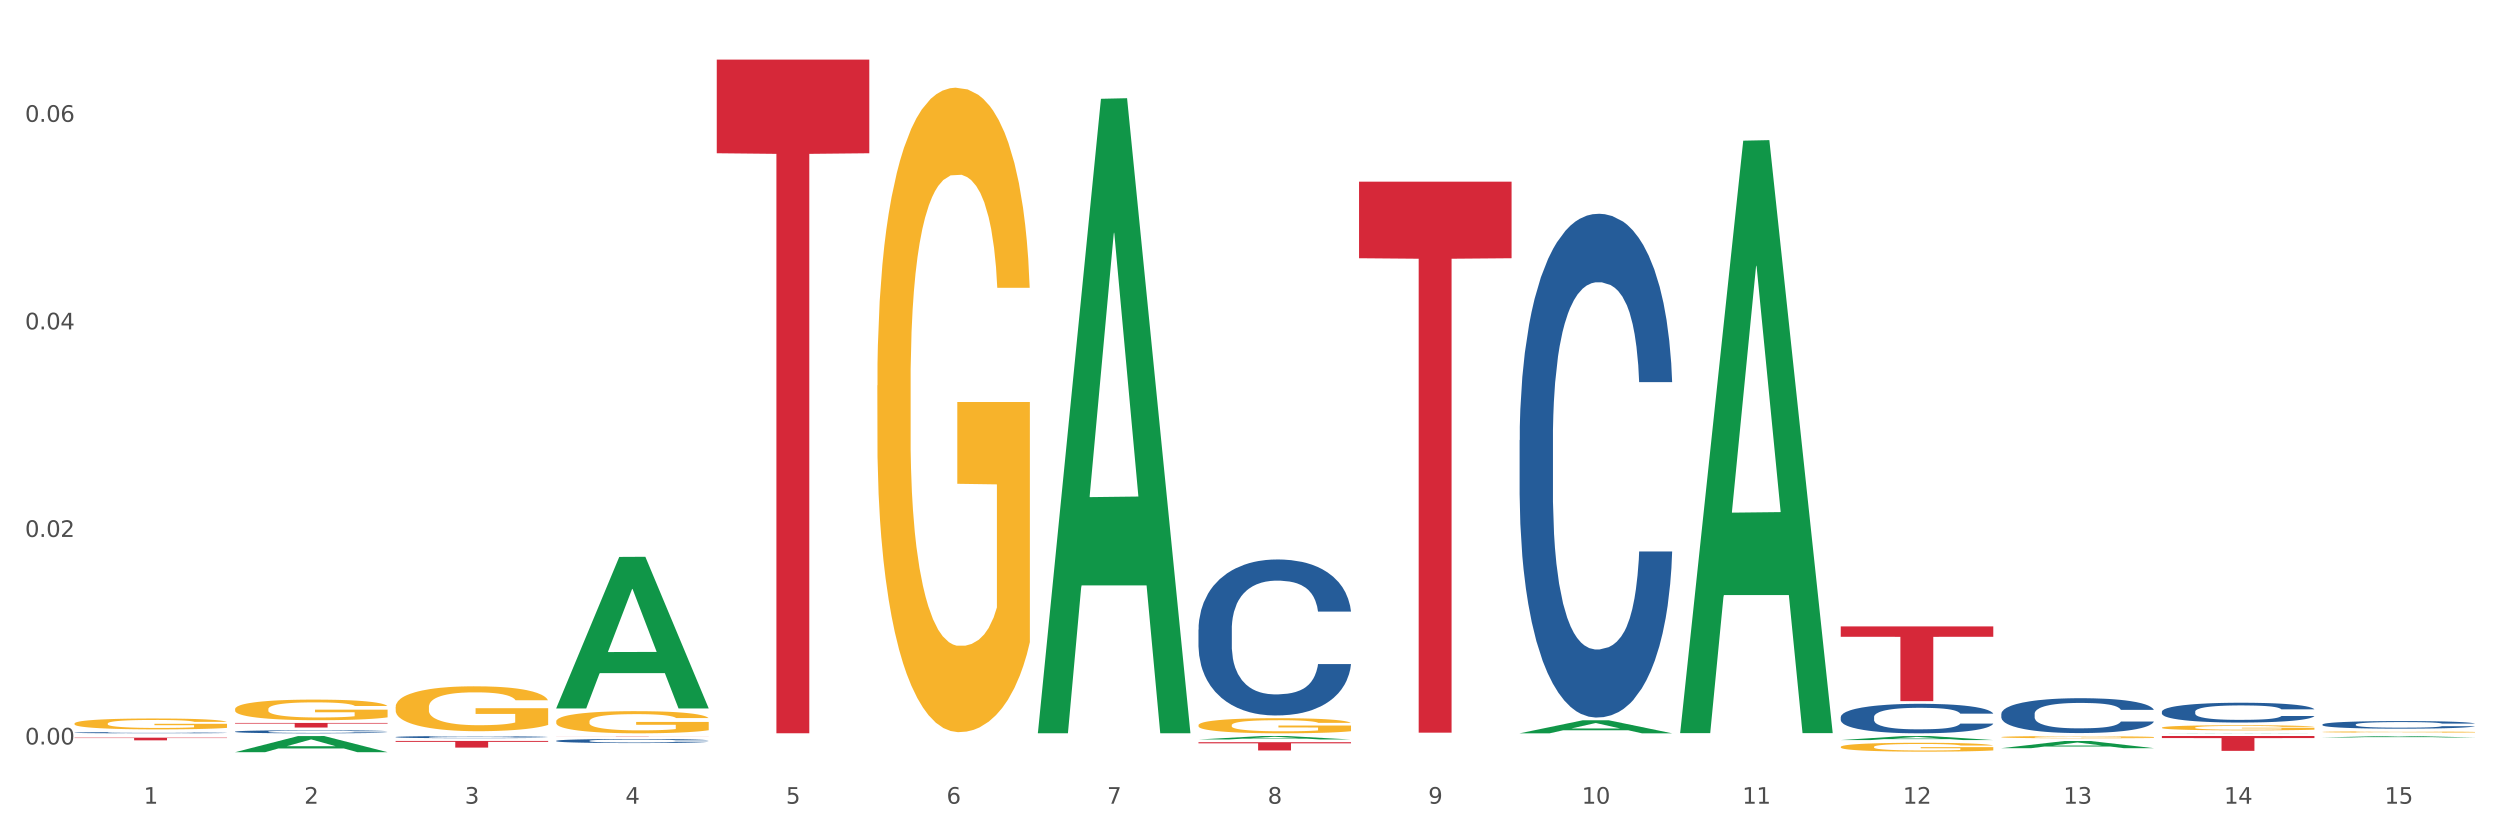 <?xml version="1.0" encoding="utf-8" standalone="no"?>
<!DOCTYPE svg PUBLIC "-//W3C//DTD SVG 1.1//EN"
  "http://www.w3.org/Graphics/SVG/1.1/DTD/svg11.dtd">
<svg xmlns:xlink="http://www.w3.org/1999/xlink" width="1080pt" height="360pt" viewBox="0 0 1080 360" xmlns="http://www.w3.org/2000/svg" version="1.1">
 <rect x="0" y="0" width="1080" height="360" fill="#333333" stroke="none"/>
 <defs>
  <style type="text/css">*{stroke-linejoin: round; stroke-linecap: butt}</style>
 </defs>
 <g id="figure_1">
  <g id="patch_1">
   <path d="M 0 360 
L 1080 360 
L 1080 0 
L 0 0 
z
" style="fill: #ffffff; stroke: #ffffff; stroke-linejoin: miter"/>
  </g>
  <g id="axes_1">
   <g id="matplotlib.axis_1">
    <g id="xtick_1">
     <g id="text_1">
      <!-- 1 -->
      <g style="fill: #4d4d4d" transform="translate(62.07 347.204) scale(0.096 -0.096)">
       <defs>
        <path id="DejaVuSans-31" d="M 794 531 
L 1825 531 
L 1825 4091 
L 703 3866 
L 703 4441 
L 1819 4666 
L 2450 4666 
L 2450 531 
L 3481 531 
L 3481 0 
L 794 0 
L 794 531 
z
" transform="scale(0.016)"/>
       </defs>
       <use xlink:href="#DejaVuSans-31"/>
      </g>
     </g>
    </g>
    <g id="xtick_2">
     <g id="text_2">
      <!-- 2 -->
      <g style="fill: #4d4d4d" transform="translate(131.436 347.204) scale(0.096 -0.096)">
       <defs>
        <path id="DejaVuSans-32" d="M 1228 531 
L 3431 531 
L 3431 0 
L 469 0 
L 469 531 
Q 828 903 1448 1529 
Q 2069 2156 2228 2338 
Q 2531 2678 2651 2914 
Q 2772 3150 2772 3378 
Q 2772 3750 2511 3984 
Q 2250 4219 1831 4219 
Q 1534 4219 1204 4116 
Q 875 4013 500 3803 
L 500 4441 
Q 881 4594 1212 4672 
Q 1544 4750 1819 4750 
Q 2544 4750 2975 4387 
Q 3406 4025 3406 3419 
Q 3406 3131 3298 2873 
Q 3191 2616 2906 2266 
Q 2828 2175 2409 1742 
Q 1991 1309 1228 531 
z
" transform="scale(0.016)"/>
       </defs>
       <use xlink:href="#DejaVuSans-32"/>
      </g>
     </g>
    </g>
    <g id="xtick_3">
     <g id="text_3">
      <!-- 3 -->
      <g style="fill: #4d4d4d" transform="translate(200.802 347.204) scale(0.096 -0.096)">
       <defs>
        <path id="DejaVuSans-33" d="M 2597 2516 
Q 3050 2419 3304 2112 
Q 3559 1806 3559 1356 
Q 3559 666 3084 287 
Q 2609 -91 1734 -91 
Q 1441 -91 1130 -33 
Q 819 25 488 141 
L 488 750 
Q 750 597 1062 519 
Q 1375 441 1716 441 
Q 2309 441 2620 675 
Q 2931 909 2931 1356 
Q 2931 1769 2642 2001 
Q 2353 2234 1838 2234 
L 1294 2234 
L 1294 2753 
L 1863 2753 
Q 2328 2753 2575 2939 
Q 2822 3125 2822 3475 
Q 2822 3834 2567 4026 
Q 2313 4219 1838 4219 
Q 1578 4219 1281 4162 
Q 984 4106 628 3988 
L 628 4550 
Q 988 4650 1302 4700 
Q 1616 4750 1894 4750 
Q 2613 4750 3031 4423 
Q 3450 4097 3450 3541 
Q 3450 3153 3228 2886 
Q 3006 2619 2597 2516 
z
" transform="scale(0.016)"/>
       </defs>
       <use xlink:href="#DejaVuSans-33"/>
      </g>
     </g>
    </g>
    <g id="xtick_4">
     <g id="text_4">
      <!-- 4 -->
      <g style="fill: #4d4d4d" transform="translate(270.169 347.204) scale(0.096 -0.096)">
       <defs>
        <path id="DejaVuSans-34" d="M 2419 4116 
L 825 1625 
L 2419 1625 
L 2419 4116 
z
M 2253 4666 
L 3047 4666 
L 3047 1625 
L 3713 1625 
L 3713 1100 
L 3047 1100 
L 3047 0 
L 2419 0 
L 2419 1100 
L 313 1100 
L 313 1709 
L 2253 4666 
z
" transform="scale(0.016)"/>
       </defs>
       <use xlink:href="#DejaVuSans-34"/>
      </g>
     </g>
    </g>
    <g id="xtick_5">
     <g id="text_5">
      <!-- 5 -->
      <g style="fill: #4d4d4d" transform="translate(339.535 347.204) scale(0.096 -0.096)">
       <defs>
        <path id="DejaVuSans-35" d="M 691 4666 
L 3169 4666 
L 3169 4134 
L 1269 4134 
L 1269 2991 
Q 1406 3038 1543 3061 
Q 1681 3084 1819 3084 
Q 2600 3084 3056 2656 
Q 3513 2228 3513 1497 
Q 3513 744 3044 326 
Q 2575 -91 1722 -91 
Q 1428 -91 1123 -41 
Q 819 9 494 109 
L 494 744 
Q 775 591 1075 516 
Q 1375 441 1709 441 
Q 2250 441 2565 725 
Q 2881 1009 2881 1497 
Q 2881 1984 2565 2268 
Q 2250 2553 1709 2553 
Q 1456 2553 1204 2497 
Q 953 2441 691 2322 
L 691 4666 
z
" transform="scale(0.016)"/>
       </defs>
       <use xlink:href="#DejaVuSans-35"/>
      </g>
     </g>
    </g>
    <g id="xtick_6">
     <g id="text_6">
      <!-- 6 -->
      <g style="fill: #4d4d4d" transform="translate(408.901 347.204) scale(0.096 -0.096)">
       <defs>
        <path id="DejaVuSans-36" d="M 2113 2584 
Q 1688 2584 1439 2293 
Q 1191 2003 1191 1497 
Q 1191 994 1439 701 
Q 1688 409 2113 409 
Q 2538 409 2786 701 
Q 3034 994 3034 1497 
Q 3034 2003 2786 2293 
Q 2538 2584 2113 2584 
z
M 3366 4563 
L 3366 3988 
Q 3128 4100 2886 4159 
Q 2644 4219 2406 4219 
Q 1781 4219 1451 3797 
Q 1122 3375 1075 2522 
Q 1259 2794 1537 2939 
Q 1816 3084 2150 3084 
Q 2853 3084 3261 2657 
Q 3669 2231 3669 1497 
Q 3669 778 3244 343 
Q 2819 -91 2113 -91 
Q 1303 -91 875 529 
Q 447 1150 447 2328 
Q 447 3434 972 4092 
Q 1497 4750 2381 4750 
Q 2619 4750 2861 4703 
Q 3103 4656 3366 4563 
z
" transform="scale(0.016)"/>
       </defs>
       <use xlink:href="#DejaVuSans-36"/>
      </g>
     </g>
    </g>
    <g id="xtick_7">
     <g id="text_7">
      <!-- 7 -->
      <g style="fill: #4d4d4d" transform="translate(478.267 347.204) scale(0.096 -0.096)">
       <defs>
        <path id="DejaVuSans-37" d="M 525 4666 
L 3525 4666 
L 3525 4397 
L 1831 0 
L 1172 0 
L 2766 4134 
L 525 4134 
L 525 4666 
z
" transform="scale(0.016)"/>
       </defs>
       <use xlink:href="#DejaVuSans-37"/>
      </g>
     </g>
    </g>
    <g id="xtick_8">
     <g id="text_8">
      <!-- 8 -->
      <g style="fill: #4d4d4d" transform="translate(547.634 347.204) scale(0.096 -0.096)">
       <defs>
        <path id="DejaVuSans-38" d="M 2034 2216 
Q 1584 2216 1326 1975 
Q 1069 1734 1069 1313 
Q 1069 891 1326 650 
Q 1584 409 2034 409 
Q 2484 409 2743 651 
Q 3003 894 3003 1313 
Q 3003 1734 2745 1975 
Q 2488 2216 2034 2216 
z
M 1403 2484 
Q 997 2584 770 2862 
Q 544 3141 544 3541 
Q 544 4100 942 4425 
Q 1341 4750 2034 4750 
Q 2731 4750 3128 4425 
Q 3525 4100 3525 3541 
Q 3525 3141 3298 2862 
Q 3072 2584 2669 2484 
Q 3125 2378 3379 2068 
Q 3634 1759 3634 1313 
Q 3634 634 3220 271 
Q 2806 -91 2034 -91 
Q 1263 -91 848 271 
Q 434 634 434 1313 
Q 434 1759 690 2068 
Q 947 2378 1403 2484 
z
M 1172 3481 
Q 1172 3119 1398 2916 
Q 1625 2713 2034 2713 
Q 2441 2713 2670 2916 
Q 2900 3119 2900 3481 
Q 2900 3844 2670 4047 
Q 2441 4250 2034 4250 
Q 1625 4250 1398 4047 
Q 1172 3844 1172 3481 
z
" transform="scale(0.016)"/>
       </defs>
       <use xlink:href="#DejaVuSans-38"/>
      </g>
     </g>
    </g>
    <g id="xtick_9">
     <g id="text_9">
      <!-- 9 -->
      <g style="fill: #4d4d4d" transform="translate(617 347.204) scale(0.096 -0.096)">
       <defs>
        <path id="DejaVuSans-39" d="M 703 97 
L 703 672 
Q 941 559 1184 500 
Q 1428 441 1663 441 
Q 2288 441 2617 861 
Q 2947 1281 2994 2138 
Q 2813 1869 2534 1725 
Q 2256 1581 1919 1581 
Q 1219 1581 811 2004 
Q 403 2428 403 3163 
Q 403 3881 828 4315 
Q 1253 4750 1959 4750 
Q 2769 4750 3195 4129 
Q 3622 3509 3622 2328 
Q 3622 1225 3098 567 
Q 2575 -91 1691 -91 
Q 1453 -91 1209 -44 
Q 966 3 703 97 
z
M 1959 2075 
Q 2384 2075 2632 2365 
Q 2881 2656 2881 3163 
Q 2881 3666 2632 3958 
Q 2384 4250 1959 4250 
Q 1534 4250 1286 3958 
Q 1038 3666 1038 3163 
Q 1038 2656 1286 2365 
Q 1534 2075 1959 2075 
z
" transform="scale(0.016)"/>
       </defs>
       <use xlink:href="#DejaVuSans-39"/>
      </g>
     </g>
    </g>
    <g id="xtick_10">
     <g id="text_10">
      <!-- 10 -->
      <g style="fill: #4d4d4d" transform="translate(683.312 347.204) scale(0.096 -0.096)">
       <defs>
        <path id="DejaVuSans-30" d="M 2034 4250 
Q 1547 4250 1301 3770 
Q 1056 3291 1056 2328 
Q 1056 1369 1301 889 
Q 1547 409 2034 409 
Q 2525 409 2770 889 
Q 3016 1369 3016 2328 
Q 3016 3291 2770 3770 
Q 2525 4250 2034 4250 
z
M 2034 4750 
Q 2819 4750 3233 4129 
Q 3647 3509 3647 2328 
Q 3647 1150 3233 529 
Q 2819 -91 2034 -91 
Q 1250 -91 836 529 
Q 422 1150 422 2328 
Q 422 3509 836 4129 
Q 1250 4750 2034 4750 
z
" transform="scale(0.016)"/>
       </defs>
       <use xlink:href="#DejaVuSans-31"/>
       <use xlink:href="#DejaVuSans-30" transform="translate(63.623 0)"/>
      </g>
     </g>
    </g>
    <g id="xtick_11">
     <g id="text_11">
      <!-- 11 -->
      <g style="fill: #4d4d4d" transform="translate(752.678 347.204) scale(0.096 -0.096)">
       <use xlink:href="#DejaVuSans-31"/>
       <use xlink:href="#DejaVuSans-31" transform="translate(63.623 0)"/>
      </g>
     </g>
    </g>
    <g id="xtick_12">
     <g id="text_12">
      <!-- 12 -->
      <g style="fill: #4d4d4d" transform="translate(822.044 347.204) scale(0.096 -0.096)">
       <use xlink:href="#DejaVuSans-31"/>
       <use xlink:href="#DejaVuSans-32" transform="translate(63.623 0)"/>
      </g>
     </g>
    </g>
    <g id="xtick_13">
     <g id="text_13">
      <!-- 13 -->
      <g style="fill: #4d4d4d" transform="translate(891.411 347.204) scale(0.096 -0.096)">
       <use xlink:href="#DejaVuSans-31"/>
       <use xlink:href="#DejaVuSans-33" transform="translate(63.623 0)"/>
      </g>
     </g>
    </g>
    <g id="xtick_14">
     <g id="text_14">
      <!-- 14 -->
      <g style="fill: #4d4d4d" transform="translate(960.777 347.204) scale(0.096 -0.096)">
       <use xlink:href="#DejaVuSans-31"/>
       <use xlink:href="#DejaVuSans-34" transform="translate(63.623 0)"/>
      </g>
     </g>
    </g>
    <g id="xtick_15">
     <g id="text_15">
      <!-- 15 -->
      <g style="fill: #4d4d4d" transform="translate(1030.143 347.204) scale(0.096 -0.096)">
       <use xlink:href="#DejaVuSans-31"/>
       <use xlink:href="#DejaVuSans-35" transform="translate(63.623 0)"/>
      </g>
     </g>
    </g>
    <g id="xtick_16"/>
    <g id="xtick_17"/>
    <g id="xtick_18"/>
    <g id="xtick_19"/>
    <g id="xtick_20"/>
    <g id="xtick_21"/>
    <g id="xtick_22"/>
    <g id="xtick_23"/>
    <g id="xtick_24"/>
    <g id="xtick_25"/>
    <g id="xtick_26"/>
    <g id="xtick_27"/>
    <g id="xtick_28"/>
    <g id="xtick_29"/>
   </g>
   <g id="matplotlib.axis_2">
    <g id="ytick_1">
     <g id="text_16">
      <!-- 0.00 -->
      <g style="fill: #4d4d4d" transform="translate(10.8 321.612) scale(0.096 -0.096)">
       <defs>
        <path id="DejaVuSans-2e" d="M 684 794 
L 1344 794 
L 1344 0 
L 684 0 
L 684 794 
z
" transform="scale(0.016)"/>
       </defs>
       <use xlink:href="#DejaVuSans-30"/>
       <use xlink:href="#DejaVuSans-2e" transform="translate(63.623 0)"/>
       <use xlink:href="#DejaVuSans-30" transform="translate(95.41 0)"/>
       <use xlink:href="#DejaVuSans-30" transform="translate(159.033 0)"/>
      </g>
     </g>
    </g>
    <g id="ytick_2">
     <g id="text_17">
      <!-- 0.02 -->
      <g style="fill: #4d4d4d" transform="translate(10.8 231.951) scale(0.096 -0.096)">
       <use xlink:href="#DejaVuSans-30"/>
       <use xlink:href="#DejaVuSans-2e" transform="translate(63.623 0)"/>
       <use xlink:href="#DejaVuSans-30" transform="translate(95.41 0)"/>
       <use xlink:href="#DejaVuSans-32" transform="translate(159.033 0)"/>
      </g>
     </g>
    </g>
    <g id="ytick_3">
     <g id="text_18">
      <!-- 0.04 -->
      <g style="fill: #4d4d4d" transform="translate(10.8 142.29) scale(0.096 -0.096)">
       <use xlink:href="#DejaVuSans-30"/>
       <use xlink:href="#DejaVuSans-2e" transform="translate(63.623 0)"/>
       <use xlink:href="#DejaVuSans-30" transform="translate(95.41 0)"/>
       <use xlink:href="#DejaVuSans-34" transform="translate(159.033 0)"/>
      </g>
     </g>
    </g>
    <g id="ytick_4">
     <g id="text_19">
      <!-- 0.06 -->
      <g style="fill: #4d4d4d" transform="translate(10.8 52.629) scale(0.096 -0.096)">
       <use xlink:href="#DejaVuSans-30"/>
       <use xlink:href="#DejaVuSans-2e" transform="translate(63.623 0)"/>
       <use xlink:href="#DejaVuSans-30" transform="translate(95.41 0)"/>
       <use xlink:href="#DejaVuSans-36" transform="translate(159.033 0)"/>
      </g>
     </g>
    </g>
    <g id="ytick_5"/>
    <g id="ytick_6"/>
    <g id="ytick_7"/>
   </g>
   <g id="PolyCollection_1">
    <path d="M 101.541 324.936 
L 101.609 324.93 
L 128.784 317.972 
L 140.061 317.965 
L 167.439 324.95 
L 154.395 324.95 
L 148.485 323.323 
L 120.427 323.323 
L 120.224 323.349 
L 114.517 324.95 
L 101.541 324.95 
L 101.541 324.936 
L 123.96 322.352 
L 144.952 322.346 
L 134.558 319.454 
L 134.422 319.441 
L 134.286 319.46 
L 123.892 322.346 
L 123.96 322.352 
L 101.541 324.936 
z
" clip-path="url(#p9389a08ebf)" style="fill: #109648"/>
    <path d="M 240.274 311.644 
L 240.351 311.636 
L 240.351 311.321 
L 240.507 311.05 
L 241.285 310.394 
L 242.452 309.851 
L 243.308 309.563 
L 244.164 309.327 
L 245.175 309.09 
L 246.42 308.846 
L 248.676 308.487 
L 250.077 308.303 
L 251.788 308.111 
L 254.9 307.831 
L 257.157 307.673 
L 259.491 307.542 
L 263.303 307.385 
L 265.793 307.315 
L 268.438 307.262 
L 271.628 307.227 
L 274.04 307.219 
L 279.33 307.245 
L 283.843 307.324 
L 286.021 307.385 
L 288.822 307.49 
L 290.3 307.56 
L 292.712 307.7 
L 295.202 307.883 
L 296.913 308.041 
L 299.481 308.338 
L 301.426 308.636 
L 303.215 309.003 
L 304.149 309.257 
L 304.849 309.493 
L 305.471 309.764 
L 306.094 310.192 
L 292.089 310.192 
L 291.545 309.886 
L 290.689 309.598 
L 289.444 309.318 
L 288.355 309.143 
L 286.488 308.924 
L 284.776 308.784 
L 282.987 308.679 
L 280.808 308.592 
L 279.097 308.548 
L 276.685 308.513 
L 271.939 308.522 
L 268.749 308.592 
L 266.571 308.679 
L 265.17 308.758 
L 263.925 308.846 
L 262.525 308.968 
L 260.891 309.152 
L 259.724 309.318 
L 258.557 309.528 
L 257.623 309.738 
L 256.768 309.983 
L 256.067 310.245 
L 255.523 310.516 
L 255.056 310.848 
L 254.667 311.4 
L 254.667 312.598 
L 254.823 312.869 
L 255.212 313.228 
L 255.678 313.499 
L 256.456 313.822 
L 257.157 314.041 
L 258.479 314.356 
L 259.957 314.618 
L 261.124 314.784 
L 262.291 314.924 
L 264.314 315.117 
L 266.571 315.274 
L 268.516 315.371 
L 271.161 315.458 
L 272.95 315.493 
L 274.506 315.51 
L 278.319 315.51 
L 281.042 315.484 
L 284.076 315.423 
L 286.41 315.344 
L 288.355 315.248 
L 290.533 315.091 
L 291.934 314.942 
L 291.934 313.114 
L 274.818 313.105 
L 274.818 311.889 
L 306.172 311.889 
L 306.172 315.458 
L 304.849 315.642 
L 303.371 315.808 
L 301.815 315.957 
L 299.481 316.14 
L 296.68 316.315 
L 294.19 316.438 
L 291.545 316.543 
L 288.433 316.639 
L 284.387 316.726 
L 281.897 316.761 
L 278.785 316.787 
L 275.129 316.796 
L 271.939 316.779 
L 268.827 316.735 
L 265.559 316.656 
L 262.369 316.543 
L 259.957 316.429 
L 257.546 316.289 
L 254.978 316.105 
L 252.955 315.93 
L 251.399 315.773 
L 249.688 315.572 
L 247.82 315.309 
L 246.42 315.073 
L 245.175 314.828 
L 243.853 314.513 
L 242.919 314.242 
L 241.985 313.901 
L 241.441 313.647 
L 240.818 313.254 
L 240.351 312.703 
L 240.274 311.644 
z
" clip-path="url(#p9389a08ebf)" style="fill: #f7b32b"/>
    <path d="M 379.006 166.535 
L 379.084 166.281 
L 379.084 157.127 
L 379.24 149.244 
L 380.018 130.174 
L 381.185 114.409 
L 382.04 106.018 
L 382.896 99.152 
L 383.908 92.287 
L 385.152 85.167 
L 387.409 74.742 
L 388.809 69.402 
L 390.521 63.808 
L 393.633 55.671 
L 395.889 51.094 
L 398.223 47.28 
L 402.035 42.703 
L 404.525 40.669 
L 407.17 39.143 
L 410.36 38.126 
L 412.772 37.872 
L 418.062 38.635 
L 422.575 40.923 
L 424.753 42.703 
L 427.554 45.754 
L 429.032 47.789 
L 431.444 51.857 
L 433.934 57.197 
L 435.646 61.774 
L 438.213 70.419 
L 440.158 79.064 
L 441.948 89.744 
L 442.881 97.118 
L 443.581 103.983 
L 444.204 111.866 
L 444.826 124.325 
L 430.822 124.325 
L 430.277 115.426 
L 429.422 107.035 
L 428.177 98.898 
L 427.087 93.812 
L 425.22 87.456 
L 423.509 83.387 
L 421.719 80.336 
L 419.541 77.793 
L 417.829 76.522 
L 415.417 75.505 
L 410.671 75.759 
L 407.481 77.793 
L 405.303 80.336 
L 403.903 82.624 
L 402.658 85.167 
L 401.257 88.727 
L 399.624 94.067 
L 398.456 98.898 
L 397.289 105 
L 396.356 111.103 
L 395.5 118.223 
L 394.8 125.851 
L 394.255 133.734 
L 393.788 143.396 
L 393.399 159.415 
L 393.399 194.251 
L 393.555 202.133 
L 393.944 212.559 
L 394.411 220.441 
L 395.189 229.849 
L 395.889 236.206 
L 397.212 245.36 
L 398.69 252.988 
L 399.857 257.82 
L 401.024 261.888 
L 403.047 267.482 
L 405.303 272.059 
L 407.248 274.856 
L 409.893 277.399 
L 411.683 278.416 
L 413.239 278.925 
L 417.051 278.925 
L 419.774 278.162 
L 422.808 276.382 
L 425.142 274.093 
L 427.087 271.296 
L 429.266 266.719 
L 430.666 262.397 
L 430.666 209.253 
L 413.55 208.999 
L 413.55 173.655 
L 444.904 173.655 
L 444.904 277.399 
L 443.581 282.739 
L 442.103 287.57 
L 440.547 291.893 
L 438.213 297.232 
L 435.412 302.318 
L 432.923 305.878 
L 430.277 308.929 
L 427.165 311.726 
L 423.12 314.269 
L 420.63 315.286 
L 417.518 316.049 
L 413.861 316.303 
L 410.671 315.794 
L 407.559 314.523 
L 404.292 312.235 
L 401.102 308.929 
L 398.69 305.623 
L 396.278 301.555 
L 393.711 296.215 
L 391.688 291.13 
L 390.132 286.553 
L 388.42 280.704 
L 386.553 273.076 
L 385.152 266.211 
L 383.908 259.091 
L 382.585 249.937 
L 381.651 242.055 
L 380.718 232.138 
L 380.173 224.764 
L 379.551 213.322 
L 379.084 197.302 
L 379.006 166.535 
z
" clip-path="url(#p9389a08ebf)" style="fill: #f7b32b"/>
    <path d="M 517.739 313.277 
L 517.816 313.271 
L 517.816 313.056 
L 517.972 312.87 
L 518.75 312.422 
L 519.917 312.052 
L 520.773 311.855 
L 521.629 311.693 
L 522.64 311.532 
L 523.885 311.365 
L 526.141 311.12 
L 527.542 310.994 
L 529.253 310.863 
L 532.365 310.672 
L 534.621 310.564 
L 536.956 310.474 
L 540.768 310.367 
L 543.257 310.319 
L 545.903 310.283 
L 549.093 310.259 
L 551.504 310.253 
L 556.795 310.271 
L 561.307 310.325 
L 563.486 310.367 
L 566.287 310.439 
L 567.765 310.486 
L 570.177 310.582 
L 572.666 310.707 
L 574.378 310.815 
L 576.946 311.018 
L 578.891 311.221 
L 580.68 311.472 
L 581.614 311.646 
L 582.314 311.807 
L 582.936 311.992 
L 583.559 312.285 
L 569.554 312.285 
L 569.01 312.076 
L 568.154 311.879 
L 566.909 311.687 
L 565.82 311.568 
L 563.953 311.418 
L 562.241 311.323 
L 560.452 311.251 
L 558.273 311.191 
L 556.562 311.162 
L 554.15 311.138 
L 549.404 311.144 
L 546.214 311.191 
L 544.035 311.251 
L 542.635 311.305 
L 541.39 311.365 
L 539.99 311.448 
L 538.356 311.574 
L 537.189 311.687 
L 536.022 311.831 
L 535.088 311.974 
L 534.232 312.141 
L 533.532 312.321 
L 532.988 312.506 
L 532.521 312.733 
L 532.132 313.109 
L 532.132 313.928 
L 532.287 314.113 
L 532.676 314.358 
L 533.143 314.544 
L 533.921 314.765 
L 534.621 314.914 
L 535.944 315.129 
L 537.422 315.308 
L 538.589 315.422 
L 539.756 315.518 
L 541.779 315.649 
L 544.035 315.757 
L 545.981 315.822 
L 548.626 315.882 
L 550.415 315.906 
L 551.971 315.918 
L 555.784 315.918 
L 558.507 315.9 
L 561.541 315.858 
L 563.875 315.804 
L 565.82 315.739 
L 567.998 315.631 
L 569.399 315.529 
L 569.399 314.281 
L 552.282 314.275 
L 552.282 313.444 
L 583.636 313.444 
L 583.636 315.882 
L 582.314 316.007 
L 580.836 316.121 
L 579.28 316.223 
L 576.946 316.348 
L 574.145 316.468 
L 571.655 316.551 
L 569.01 316.623 
L 565.898 316.689 
L 561.852 316.748 
L 559.362 316.772 
L 556.25 316.79 
L 552.594 316.796 
L 549.404 316.784 
L 546.292 316.754 
L 543.024 316.701 
L 539.834 316.623 
L 537.422 316.545 
L 535.01 316.45 
L 532.443 316.324 
L 530.42 316.205 
L 528.864 316.097 
L 527.153 315.96 
L 525.285 315.78 
L 523.885 315.619 
L 522.64 315.452 
L 521.317 315.237 
L 520.384 315.051 
L 519.45 314.818 
L 518.906 314.645 
L 518.283 314.376 
L 517.816 314 
L 517.739 313.277 
z
" clip-path="url(#p9389a08ebf)" style="fill: #f7b32b"/>
    <path d="M 795.203 322.653 
L 795.281 322.649 
L 795.281 322.523 
L 795.437 322.414 
L 796.215 322.151 
L 797.382 321.933 
L 798.238 321.818 
L 799.094 321.723 
L 800.105 321.628 
L 801.35 321.53 
L 803.606 321.386 
L 805.006 321.312 
L 806.718 321.235 
L 809.83 321.123 
L 812.086 321.06 
L 814.42 321.007 
L 818.233 320.944 
L 820.722 320.916 
L 823.368 320.895 
L 826.557 320.881 
L 828.969 320.877 
L 834.26 320.888 
L 838.772 320.919 
L 840.951 320.944 
L 843.752 320.986 
L 845.23 321.014 
L 847.642 321.07 
L 850.131 321.144 
L 851.843 321.207 
L 854.41 321.326 
L 856.355 321.446 
L 858.145 321.593 
L 859.078 321.695 
L 859.779 321.789 
L 860.401 321.898 
L 861.024 322.07 
L 847.019 322.07 
L 846.475 321.947 
L 845.619 321.832 
L 844.374 321.719 
L 843.285 321.649 
L 841.418 321.561 
L 839.706 321.505 
L 837.916 321.463 
L 835.738 321.428 
L 834.026 321.41 
L 831.615 321.396 
L 826.869 321.4 
L 823.679 321.428 
L 821.5 321.463 
L 820.1 321.495 
L 818.855 321.53 
L 817.455 321.579 
L 815.821 321.653 
L 814.654 321.719 
L 813.487 321.804 
L 812.553 321.888 
L 811.697 321.986 
L 810.997 322.091 
L 810.453 322.2 
L 809.986 322.333 
L 809.597 322.554 
L 809.597 323.035 
L 809.752 323.144 
L 810.141 323.288 
L 810.608 323.397 
L 811.386 323.526 
L 812.086 323.614 
L 813.409 323.74 
L 814.887 323.846 
L 816.054 323.912 
L 817.221 323.969 
L 819.244 324.046 
L 821.5 324.109 
L 823.445 324.148 
L 826.091 324.183 
L 827.88 324.197 
L 829.436 324.204 
L 833.248 324.204 
L 835.971 324.193 
L 839.006 324.169 
L 841.34 324.137 
L 843.285 324.098 
L 845.463 324.035 
L 846.864 323.976 
L 846.864 323.242 
L 829.747 323.239 
L 829.747 322.751 
L 861.101 322.751 
L 861.101 324.183 
L 859.779 324.256 
L 858.3 324.323 
L 856.744 324.383 
L 854.41 324.456 
L 851.61 324.527 
L 849.12 324.576 
L 846.475 324.618 
L 843.363 324.656 
L 839.317 324.691 
L 836.827 324.705 
L 833.715 324.716 
L 830.059 324.72 
L 826.869 324.712 
L 823.757 324.695 
L 820.489 324.663 
L 817.299 324.618 
L 814.887 324.572 
L 812.475 324.516 
L 809.908 324.442 
L 807.885 324.372 
L 806.329 324.309 
L 804.617 324.228 
L 802.75 324.123 
L 801.35 324.028 
L 800.105 323.93 
L 798.782 323.804 
L 797.849 323.695 
L 796.915 323.558 
L 796.37 323.456 
L 795.748 323.298 
L 795.281 323.077 
L 795.203 322.653 
z
" clip-path="url(#p9389a08ebf)" style="fill: #f7b32b"/>
    <path d="M 864.57 318.418 
L 864.647 318.417 
L 864.647 318.385 
L 864.803 318.357 
L 865.581 318.29 
L 866.748 318.235 
L 867.604 318.205 
L 868.46 318.181 
L 869.471 318.157 
L 870.716 318.132 
L 872.972 318.095 
L 874.373 318.076 
L 876.084 318.056 
L 879.196 318.028 
L 881.453 318.012 
L 883.787 317.998 
L 887.599 317.982 
L 890.089 317.975 
L 892.734 317.97 
L 895.924 317.966 
L 898.336 317.965 
L 903.626 317.968 
L 908.139 317.976 
L 910.317 317.982 
L 913.118 317.993 
L 914.596 318 
L 917.008 318.014 
L 919.498 318.033 
L 921.209 318.049 
L 923.777 318.08 
L 925.722 318.11 
L 927.511 318.148 
L 928.445 318.174 
L 929.145 318.198 
L 929.767 318.226 
L 930.39 318.269 
L 916.385 318.269 
L 915.841 318.238 
L 914.985 318.209 
L 913.74 318.18 
L 912.651 318.162 
L 910.784 318.14 
L 909.072 318.125 
L 907.283 318.115 
L 905.104 318.106 
L 903.393 318.101 
L 900.981 318.098 
L 896.235 318.098 
L 893.045 318.106 
L 890.867 318.115 
L 889.466 318.123 
L 888.221 318.132 
L 886.821 318.144 
L 885.187 318.163 
L 884.02 318.18 
L 882.853 318.201 
L 881.919 318.223 
L 881.064 318.248 
L 880.363 318.275 
L 879.819 318.303 
L 879.352 318.337 
L 878.963 318.393 
L 878.963 318.516 
L 879.119 318.543 
L 879.508 318.58 
L 879.974 318.608 
L 880.752 318.641 
L 881.453 318.663 
L 882.775 318.696 
L 884.253 318.723 
L 885.42 318.74 
L 886.587 318.754 
L 888.61 318.774 
L 890.867 318.79 
L 892.812 318.8 
L 895.457 318.809 
L 897.246 318.812 
L 898.802 318.814 
L 902.615 318.814 
L 905.338 318.811 
L 908.372 318.805 
L 910.706 318.797 
L 912.651 318.787 
L 914.829 318.771 
L 916.23 318.756 
L 916.23 318.569 
L 899.114 318.568 
L 899.114 318.443 
L 930.468 318.443 
L 930.468 318.809 
L 929.145 318.827 
L 927.667 318.844 
L 926.111 318.86 
L 923.777 318.878 
L 920.976 318.896 
L 918.486 318.909 
L 915.841 318.92 
L 912.729 318.929 
L 908.683 318.938 
L 906.193 318.942 
L 903.081 318.945 
L 899.425 318.946 
L 896.235 318.944 
L 893.123 318.939 
L 889.855 318.931 
L 886.665 318.92 
L 884.253 318.908 
L 881.842 318.894 
L 879.274 318.875 
L 877.251 318.857 
L 875.695 318.841 
L 873.984 318.82 
L 872.116 318.793 
L 870.716 318.769 
L 869.471 318.744 
L 868.149 318.712 
L 867.215 318.684 
L 866.281 318.649 
L 865.737 318.623 
L 865.114 318.583 
L 864.647 318.526 
L 864.57 318.418 
z
" clip-path="url(#p9389a08ebf)" style="fill: #f7b32b"/>
    <path d="M 933.936 317.965 
L 999.834 317.965 
L 999.834 318.856 
L 973.912 318.862 
L 973.912 324.379 
L 959.702 324.379 
L 959.702 318.862 
L 933.936 318.856 
L 933.936 317.971 
L 933.936 317.965 
z
" clip-path="url(#p9389a08ebf)" style="fill: #d62839"/>
    <path d="M 795.203 270.599 
L 861.101 270.599 
L 861.101 275.084 
L 835.179 275.115 
L 835.179 302.876 
L 820.969 302.876 
L 820.969 275.115 
L 795.203 275.084 
L 795.203 270.629 
L 795.203 270.599 
z
" clip-path="url(#p9389a08ebf)" style="fill: #d62839"/>
    <path d="M 587.105 78.476 
L 653.003 78.476 
L 653.003 111.555 
L 627.081 111.778 
L 627.081 316.508 
L 612.871 316.508 
L 612.871 111.778 
L 587.105 111.555 
L 587.105 78.7 
L 587.105 78.476 
z
" clip-path="url(#p9389a08ebf)" style="fill: #d62839"/>
    <path d="M 517.739 320.631 
L 583.636 320.631 
L 583.636 321.126 
L 557.715 321.129 
L 557.715 324.191 
L 543.504 324.191 
L 543.504 321.129 
L 517.739 321.126 
L 517.739 320.634 
L 517.739 320.631 
z
" clip-path="url(#p9389a08ebf)" style="fill: #d62839"/>
    <path d="M 309.64 25.759 
L 375.538 25.759 
L 375.538 66.202 
L 349.616 66.475 
L 349.616 316.782 
L 335.406 316.782 
L 335.406 66.475 
L 309.64 66.202 
L 309.64 26.033 
L 309.64 25.759 
z
" clip-path="url(#p9389a08ebf)" style="fill: #d62839"/>
    <path d="M 240.274 317.965 
L 306.172 317.965 
L 306.172 317.979 
L 280.25 317.98 
L 280.25 318.069 
L 266.039 318.069 
L 266.039 317.98 
L 240.274 317.979 
L 240.274 317.965 
L 240.274 317.965 
z
" clip-path="url(#p9389a08ebf)" style="fill: #d62839"/>
    <path d="M 101.541 312.307 
L 167.439 312.307 
L 167.439 312.583 
L 141.517 312.585 
L 141.517 314.293 
L 127.307 314.293 
L 127.307 312.585 
L 101.541 312.583 
L 101.541 312.309 
L 101.541 312.307 
z
" clip-path="url(#p9389a08ebf)" style="fill: #d62839"/>
    <path d="M 170.907 305.446 
L 170.985 305.428 
L 170.985 304.79 
L 171.141 304.241 
L 171.919 302.912 
L 173.086 301.813 
L 173.942 301.229 
L 174.798 300.75 
L 175.809 300.272 
L 177.054 299.776 
L 179.31 299.049 
L 180.71 298.677 
L 182.422 298.287 
L 185.534 297.72 
L 187.79 297.401 
L 190.124 297.136 
L 193.937 296.817 
L 196.426 296.675 
L 199.072 296.569 
L 202.261 296.498 
L 204.673 296.48 
L 209.964 296.533 
L 214.476 296.693 
L 216.655 296.817 
L 219.456 297.029 
L 220.934 297.171 
L 223.346 297.455 
L 225.835 297.827 
L 227.547 298.146 
L 230.114 298.748 
L 232.059 299.351 
L 233.849 300.095 
L 234.783 300.609 
L 235.483 301.087 
L 236.105 301.636 
L 236.728 302.504 
L 222.723 302.504 
L 222.179 301.884 
L 221.323 301.3 
L 220.078 300.733 
L 218.989 300.378 
L 217.122 299.935 
L 215.41 299.652 
L 213.62 299.439 
L 211.442 299.262 
L 209.73 299.173 
L 207.319 299.102 
L 202.573 299.12 
L 199.383 299.262 
L 197.204 299.439 
L 195.804 299.599 
L 194.559 299.776 
L 193.159 300.024 
L 191.525 300.396 
L 190.358 300.733 
L 189.191 301.158 
L 188.257 301.583 
L 187.401 302.079 
L 186.701 302.611 
L 186.157 303.16 
L 185.69 303.833 
L 185.301 304.95 
L 185.301 307.377 
L 185.456 307.926 
L 185.845 308.653 
L 186.312 309.202 
L 187.09 309.858 
L 187.79 310.3 
L 189.113 310.938 
L 190.591 311.47 
L 191.758 311.807 
L 192.925 312.09 
L 194.948 312.48 
L 197.204 312.799 
L 199.149 312.994 
L 201.795 313.171 
L 203.584 313.242 
L 205.14 313.277 
L 208.952 313.277 
L 211.675 313.224 
L 214.71 313.1 
L 217.044 312.941 
L 218.989 312.746 
L 221.167 312.427 
L 222.568 312.125 
L 222.568 308.422 
L 205.451 308.405 
L 205.451 305.942 
L 236.805 305.942 
L 236.805 313.171 
L 235.483 313.543 
L 234.004 313.88 
L 232.448 314.181 
L 230.114 314.553 
L 227.314 314.907 
L 224.824 315.155 
L 222.179 315.368 
L 219.067 315.563 
L 215.021 315.74 
L 212.531 315.811 
L 209.419 315.864 
L 205.763 315.882 
L 202.573 315.846 
L 199.461 315.758 
L 196.193 315.598 
L 193.003 315.368 
L 190.591 315.138 
L 188.179 314.854 
L 185.612 314.482 
L 183.589 314.128 
L 182.033 313.809 
L 180.321 313.401 
L 178.454 312.87 
L 177.054 312.391 
L 175.809 311.895 
L 174.486 311.257 
L 173.553 310.708 
L 172.619 310.017 
L 172.074 309.503 
L 171.452 308.706 
L 170.985 307.59 
L 170.907 305.446 
z
" clip-path="url(#p9389a08ebf)" style="fill: #f7b32b"/>
    <path d="M 32.175 318.681 
L 98.073 318.681 
L 98.073 318.838 
L 72.151 318.839 
L 72.151 319.812 
L 57.941 319.812 
L 57.941 318.839 
L 32.175 318.838 
L 32.175 318.682 
L 32.175 318.681 
z
" clip-path="url(#p9389a08ebf)" style="fill: #d62839"/>
    <path d="M 1003.302 316.204 
L 1003.38 316.204 
L 1003.38 316.187 
L 1003.535 316.172 
L 1004.314 316.135 
L 1005.481 316.105 
L 1006.336 316.09 
L 1007.192 316.077 
L 1008.204 316.064 
L 1009.448 316.05 
L 1011.705 316.03 
L 1013.105 316.02 
L 1014.817 316.009 
L 1017.929 315.994 
L 1020.185 315.985 
L 1022.519 315.978 
L 1026.331 315.969 
L 1028.821 315.966 
L 1031.466 315.963 
L 1034.656 315.961 
L 1037.068 315.96 
L 1042.358 315.962 
L 1046.871 315.966 
L 1049.049 315.969 
L 1051.85 315.975 
L 1053.328 315.979 
L 1055.74 315.987 
L 1058.23 315.997 
L 1059.942 316.006 
L 1062.509 316.022 
L 1064.454 316.038 
L 1066.244 316.059 
L 1067.177 316.073 
L 1067.877 316.086 
L 1068.5 316.101 
L 1069.122 316.124 
L 1055.118 316.124 
L 1054.573 316.107 
L 1053.717 316.091 
L 1052.473 316.076 
L 1051.383 316.066 
L 1049.516 316.054 
L 1047.805 316.047 
L 1046.015 316.041 
L 1043.837 316.036 
L 1042.125 316.034 
L 1039.713 316.032 
L 1034.967 316.032 
L 1031.777 316.036 
L 1029.599 316.041 
L 1028.199 316.045 
L 1026.954 316.05 
L 1025.553 316.057 
L 1023.919 316.067 
L 1022.752 316.076 
L 1021.585 316.088 
L 1020.652 316.099 
L 1019.796 316.113 
L 1019.096 316.127 
L 1018.551 316.142 
L 1018.084 316.16 
L 1017.695 316.191 
L 1017.695 316.257 
L 1017.851 316.272 
L 1018.24 316.292 
L 1018.707 316.307 
L 1019.485 316.324 
L 1020.185 316.337 
L 1021.508 316.354 
L 1022.986 316.368 
L 1024.153 316.378 
L 1025.32 316.385 
L 1027.343 316.396 
L 1029.599 316.405 
L 1031.544 316.41 
L 1034.189 316.415 
L 1035.979 316.417 
L 1037.535 316.418 
L 1041.347 316.418 
L 1044.07 316.416 
L 1047.104 316.413 
L 1049.438 316.408 
L 1051.383 316.403 
L 1053.562 316.394 
L 1054.962 316.386 
L 1054.962 316.285 
L 1037.846 316.285 
L 1037.846 316.218 
L 1069.2 316.218 
L 1069.2 316.415 
L 1067.877 316.425 
L 1066.399 316.434 
L 1064.843 316.442 
L 1062.509 316.452 
L 1059.708 316.462 
L 1057.219 316.469 
L 1054.573 316.474 
L 1051.461 316.48 
L 1047.416 316.485 
L 1044.926 316.487 
L 1041.814 316.488 
L 1038.157 316.488 
L 1034.967 316.487 
L 1031.855 316.485 
L 1028.588 316.481 
L 1025.398 316.474 
L 1022.986 316.468 
L 1020.574 316.46 
L 1018.007 316.45 
L 1015.984 316.441 
L 1014.428 316.432 
L 1012.716 316.421 
L 1010.849 316.406 
L 1009.448 316.393 
L 1008.204 316.38 
L 1006.881 316.363 
L 1005.947 316.348 
L 1005.014 316.329 
L 1004.469 316.315 
L 1003.847 316.293 
L 1003.38 316.263 
L 1003.302 316.204 
z
" clip-path="url(#p9389a08ebf)" style="fill: #f7b32b"/>
    <path d="M 32.175 312.565 
L 32.253 312.56 
L 32.253 312.405 
L 32.408 312.272 
L 33.186 311.949 
L 34.353 311.682 
L 35.209 311.54 
L 36.065 311.424 
L 37.076 311.308 
L 38.321 311.187 
L 40.578 311.011 
L 41.978 310.92 
L 43.69 310.825 
L 46.802 310.688 
L 49.058 310.61 
L 51.392 310.546 
L 55.204 310.468 
L 57.694 310.434 
L 60.339 310.408 
L 63.529 310.391 
L 65.941 310.386 
L 71.231 310.399 
L 75.744 310.438 
L 77.922 310.468 
L 80.723 310.52 
L 82.201 310.554 
L 84.613 310.623 
L 87.103 310.714 
L 88.815 310.791 
L 91.382 310.937 
L 93.327 311.084 
L 95.116 311.265 
L 96.05 311.389 
L 96.75 311.506 
L 97.373 311.639 
L 97.995 311.85 
L 83.991 311.85 
L 83.446 311.699 
L 82.59 311.557 
L 81.346 311.42 
L 80.256 311.333 
L 78.389 311.226 
L 76.677 311.157 
L 74.888 311.105 
L 72.71 311.062 
L 70.998 311.041 
L 68.586 311.024 
L 63.84 311.028 
L 60.65 311.062 
L 58.472 311.105 
L 57.071 311.144 
L 55.827 311.187 
L 54.426 311.247 
L 52.792 311.338 
L 51.625 311.42 
L 50.458 311.523 
L 49.525 311.626 
L 48.669 311.747 
L 47.969 311.876 
L 47.424 312.009 
L 46.957 312.173 
L 46.568 312.444 
L 46.568 313.034 
L 46.724 313.167 
L 47.113 313.344 
L 47.58 313.477 
L 48.358 313.637 
L 49.058 313.744 
L 50.381 313.899 
L 51.859 314.028 
L 53.026 314.11 
L 54.193 314.179 
L 56.216 314.274 
L 58.472 314.351 
L 60.417 314.399 
L 63.062 314.442 
L 64.852 314.459 
L 66.408 314.468 
L 70.22 314.468 
L 72.943 314.455 
L 75.977 314.425 
L 78.311 314.386 
L 80.256 314.338 
L 82.435 314.261 
L 83.835 314.188 
L 83.835 313.288 
L 66.719 313.284 
L 66.719 312.685 
L 98.073 312.685 
L 98.073 314.442 
L 96.75 314.532 
L 95.272 314.614 
L 93.716 314.687 
L 91.382 314.778 
L 88.581 314.864 
L 86.091 314.924 
L 83.446 314.976 
L 80.334 315.023 
L 76.288 315.066 
L 73.799 315.083 
L 70.687 315.096 
L 67.03 315.1 
L 63.84 315.092 
L 60.728 315.07 
L 57.461 315.032 
L 54.271 314.976 
L 51.859 314.92 
L 49.447 314.851 
L 46.879 314.76 
L 44.857 314.674 
L 43.301 314.597 
L 41.589 314.498 
L 39.722 314.369 
L 38.321 314.252 
L 37.076 314.132 
L 35.754 313.977 
L 34.82 313.843 
L 33.887 313.675 
L 33.342 313.551 
L 32.72 313.357 
L 32.253 313.086 
L 32.175 312.565 
z
" clip-path="url(#p9389a08ebf)" style="fill: #f7b32b"/>
    <path d="M 32.175 316.506 
L 32.253 316.506 
L 32.253 316.492 
L 32.487 316.474 
L 33.343 316.44 
L 34.434 316.415 
L 36.303 316.385 
L 37.316 316.372 
L 38.64 316.358 
L 41.366 316.336 
L 44.482 316.316 
L 46.663 316.306 
L 48.299 316.299 
L 51.96 316.287 
L 54.063 316.282 
L 56.244 316.277 
L 58.114 316.275 
L 61.229 316.271 
L 63.722 316.27 
L 66.604 316.269 
L 69.019 316.27 
L 72.212 316.272 
L 76.886 316.277 
L 78.677 316.281 
L 81.092 316.287 
L 83.585 316.294 
L 85.61 316.302 
L 87.947 316.313 
L 90.361 316.327 
L 92.698 316.346 
L 94.334 316.363 
L 95.658 316.38 
L 96.827 316.402 
L 97.683 316.426 
L 98.073 316.445 
L 83.818 316.445 
L 83.429 316.428 
L 82.65 316.408 
L 81.871 316.395 
L 81.014 316.385 
L 79.69 316.373 
L 78.522 316.365 
L 76.574 316.356 
L 74.783 316.35 
L 73.303 316.347 
L 71.511 316.344 
L 67.694 316.341 
L 64.968 316.341 
L 63.255 316.342 
L 61.151 316.344 
L 59.36 316.348 
L 57.257 316.353 
L 55.621 316.36 
L 53.985 316.368 
L 53.05 316.374 
L 51.648 316.384 
L 50.714 316.393 
L 49.467 316.408 
L 48.766 316.418 
L 47.52 316.446 
L 46.975 316.466 
L 46.741 316.48 
L 46.585 316.495 
L 46.585 316.571 
L 47.053 316.604 
L 47.442 316.619 
L 48.065 316.635 
L 49.234 316.656 
L 50.947 316.677 
L 52.739 316.692 
L 54.219 316.701 
L 55.621 316.708 
L 57.023 316.713 
L 58.737 316.718 
L 60.139 316.721 
L 62.242 316.724 
L 64.734 316.725 
L 66.682 316.725 
L 70.654 316.723 
L 72.446 316.72 
L 74.16 316.717 
L 76.029 316.712 
L 77.509 316.706 
L 78.366 316.701 
L 79.768 316.692 
L 80.858 316.683 
L 81.793 316.672 
L 82.416 316.662 
L 83.117 316.648 
L 83.663 316.631 
L 83.818 316.622 
L 98.073 316.622 
L 97.761 316.64 
L 97.216 316.657 
L 96.126 316.679 
L 95.269 316.692 
L 93.945 316.708 
L 92.542 316.722 
L 90.595 316.737 
L 88.804 316.748 
L 86.934 316.757 
L 84.909 316.766 
L 81.248 316.778 
L 79.924 316.781 
L 77.12 316.787 
L 74.939 316.79 
L 71.745 316.794 
L 68.473 316.796 
L 65.046 316.796 
L 62.008 316.795 
L 58.659 316.792 
L 56.556 316.789 
L 54.219 316.785 
L 51.493 316.778 
L 48.922 316.77 
L 46.507 316.761 
L 44.248 316.75 
L 42.145 316.737 
L 39.419 316.716 
L 37.394 316.696 
L 35.914 316.677 
L 34.901 316.661 
L 33.889 316.641 
L 33.343 316.627 
L 32.487 316.594 
L 32.175 316.562 
L 32.175 316.506 
z
" clip-path="url(#p9389a08ebf)" style="fill: #255c99"/>
    <path d="M 101.541 316.061 
L 101.619 316.06 
L 101.619 316.026 
L 101.853 315.98 
L 102.71 315.894 
L 103.8 315.83 
L 105.67 315.754 
L 106.682 315.722 
L 108.006 315.687 
L 110.733 315.63 
L 113.848 315.581 
L 116.029 315.554 
L 117.665 315.537 
L 121.326 315.507 
L 123.429 315.493 
L 125.61 315.482 
L 127.48 315.475 
L 130.595 315.466 
L 133.088 315.463 
L 135.97 315.461 
L 138.385 315.463 
L 141.578 315.468 
L 146.252 315.482 
L 148.044 315.491 
L 150.458 315.505 
L 152.951 315.525 
L 154.976 315.544 
L 157.313 315.572 
L 159.728 315.609 
L 162.064 315.655 
L 163.7 315.698 
L 165.024 315.743 
L 166.193 315.798 
L 167.05 315.858 
L 167.439 315.908 
L 153.185 315.908 
L 152.795 315.863 
L 152.016 315.814 
L 151.237 315.781 
L 150.38 315.754 
L 149.056 315.724 
L 147.888 315.704 
L 145.941 315.681 
L 144.149 315.666 
L 142.669 315.658 
L 140.877 315.65 
L 137.061 315.643 
L 134.334 315.643 
L 132.621 315.646 
L 130.518 315.652 
L 128.726 315.66 
L 126.623 315.675 
L 124.987 315.691 
L 123.351 315.711 
L 122.417 315.726 
L 121.015 315.753 
L 120.08 315.775 
L 118.834 315.813 
L 118.133 315.839 
L 116.886 315.909 
L 116.341 315.96 
L 116.107 315.995 
L 115.952 316.034 
L 115.952 316.225 
L 116.419 316.31 
L 116.808 316.346 
L 117.431 316.388 
L 118.6 316.442 
L 120.314 316.494 
L 122.105 316.532 
L 123.585 316.555 
L 124.987 316.572 
L 126.389 316.585 
L 128.103 316.598 
L 129.505 316.605 
L 131.608 316.612 
L 134.101 316.616 
L 136.048 316.616 
L 140.021 316.61 
L 141.812 316.604 
L 143.526 316.595 
L 145.395 316.582 
L 146.875 316.567 
L 147.732 316.556 
L 149.134 316.533 
L 150.225 316.509 
L 151.159 316.481 
L 151.783 316.456 
L 152.484 316.42 
L 153.029 316.378 
L 153.185 316.356 
L 167.439 316.356 
L 167.128 316.4 
L 166.582 316.443 
L 165.492 316.5 
L 164.635 316.533 
L 163.311 316.573 
L 161.909 316.607 
L 159.961 316.645 
L 158.17 316.673 
L 156.3 316.697 
L 154.275 316.719 
L 150.614 316.75 
L 149.29 316.758 
L 146.486 316.773 
L 144.305 316.782 
L 141.111 316.79 
L 137.84 316.795 
L 134.412 316.796 
L 131.374 316.794 
L 128.025 316.786 
L 125.922 316.779 
L 123.585 316.768 
L 120.859 316.751 
L 118.288 316.73 
L 115.874 316.706 
L 113.615 316.678 
L 111.512 316.646 
L 108.785 316.594 
L 106.76 316.543 
L 105.28 316.495 
L 104.267 316.455 
L 103.255 316.404 
L 102.71 316.368 
L 101.853 316.283 
L 101.541 316.204 
L 101.541 316.061 
z
" clip-path="url(#p9389a08ebf)" style="fill: #255c99"/>
    <path d="M 170.907 318.392 
L 170.985 318.391 
L 170.985 318.366 
L 171.219 318.333 
L 172.076 318.273 
L 173.166 318.227 
L 175.036 318.173 
L 176.048 318.151 
L 177.373 318.125 
L 180.099 318.085 
L 183.215 318.05 
L 185.396 318.031 
L 187.031 318.019 
L 190.692 317.997 
L 192.796 317.988 
L 194.977 317.98 
L 196.846 317.975 
L 199.962 317.969 
L 202.454 317.966 
L 205.336 317.965 
L 207.751 317.966 
L 210.945 317.969 
L 215.618 317.98 
L 217.41 317.986 
L 219.825 317.996 
L 222.317 318.01 
L 224.342 318.024 
L 226.679 318.044 
L 229.094 318.07 
L 231.431 318.103 
L 233.066 318.133 
L 234.391 318.165 
L 235.559 318.204 
L 236.416 318.247 
L 236.805 318.282 
L 222.551 318.282 
L 222.161 318.25 
L 221.382 318.216 
L 220.604 318.192 
L 219.747 318.173 
L 218.422 318.151 
L 217.254 318.138 
L 215.307 318.121 
L 213.515 318.111 
L 212.035 318.105 
L 210.244 318.099 
L 206.427 318.094 
L 203.701 318.094 
L 201.987 318.096 
L 199.884 318.1 
L 198.092 318.106 
L 195.989 318.117 
L 194.353 318.128 
L 192.718 318.143 
L 191.783 318.153 
L 190.381 318.172 
L 189.446 318.188 
L 188.2 318.215 
L 187.499 318.234 
L 186.252 318.283 
L 185.707 318.32 
L 185.474 318.345 
L 185.318 318.372 
L 185.318 318.508 
L 185.785 318.568 
L 186.175 318.594 
L 186.798 318.624 
L 187.966 318.662 
L 189.68 318.699 
L 191.471 318.726 
L 192.951 318.743 
L 194.353 318.755 
L 195.755 318.764 
L 197.469 318.773 
L 198.871 318.778 
L 200.974 318.783 
L 203.467 318.786 
L 205.414 318.786 
L 209.387 318.782 
L 211.178 318.777 
L 212.892 318.771 
L 214.761 318.762 
L 216.241 318.751 
L 217.098 318.743 
L 218.5 318.727 
L 219.591 318.71 
L 220.526 318.69 
L 221.149 318.672 
L 221.85 318.646 
L 222.395 318.617 
L 222.551 318.601 
L 236.805 318.601 
L 236.494 318.633 
L 235.949 318.663 
L 234.858 318.704 
L 234.001 318.727 
L 232.677 318.756 
L 231.275 318.78 
L 229.328 318.807 
L 227.536 318.827 
L 225.667 318.844 
L 223.641 318.86 
L 219.98 318.881 
L 218.656 318.887 
L 215.852 318.898 
L 213.671 318.904 
L 210.477 318.91 
L 207.206 318.913 
L 203.779 318.914 
L 200.741 318.913 
L 197.391 318.907 
L 195.288 318.902 
L 192.951 318.894 
L 190.225 318.882 
L 187.655 318.867 
L 185.24 318.85 
L 182.981 318.83 
L 180.878 318.808 
L 178.152 318.77 
L 176.126 318.734 
L 174.646 318.7 
L 173.634 318.672 
L 172.621 318.635 
L 172.076 318.61 
L 171.219 318.549 
L 170.907 318.493 
L 170.907 318.392 
z
" clip-path="url(#p9389a08ebf)" style="fill: #255c99"/>
    <path d="M 240.274 320.031 
L 240.352 320.029 
L 240.352 319.984 
L 240.585 319.923 
L 241.442 319.81 
L 242.533 319.724 
L 244.402 319.625 
L 245.415 319.583 
L 246.739 319.536 
L 249.465 319.46 
L 252.581 319.396 
L 254.762 319.36 
L 256.398 319.338 
L 260.059 319.298 
L 262.162 319.28 
L 264.343 319.265 
L 266.212 319.256 
L 269.328 319.244 
L 271.821 319.24 
L 274.703 319.238 
L 277.117 319.24 
L 280.311 319.246 
L 284.985 319.265 
L 286.776 319.277 
L 289.191 319.296 
L 291.683 319.322 
L 293.709 319.347 
L 296.045 319.385 
L 298.46 319.433 
L 300.797 319.494 
L 302.433 319.55 
L 303.757 319.61 
L 304.925 319.683 
L 305.782 319.762 
L 306.172 319.828 
L 291.917 319.828 
L 291.528 319.768 
L 290.749 319.704 
L 289.97 319.66 
L 289.113 319.625 
L 287.789 319.584 
L 286.62 319.559 
L 284.673 319.528 
L 282.881 319.509 
L 281.401 319.497 
L 279.61 319.488 
L 275.793 319.478 
L 273.067 319.478 
L 271.353 319.481 
L 269.25 319.489 
L 267.458 319.501 
L 265.355 319.52 
L 263.72 319.541 
L 262.084 319.568 
L 261.149 319.588 
L 259.747 319.623 
L 258.812 319.652 
L 257.566 319.702 
L 256.865 319.737 
L 255.619 319.829 
L 255.073 319.897 
L 254.84 319.944 
L 254.684 319.995 
L 254.684 320.246 
L 255.151 320.359 
L 255.541 320.408 
L 256.164 320.462 
L 257.332 320.533 
L 259.046 320.602 
L 260.838 320.652 
L 262.318 320.683 
L 263.72 320.706 
L 265.122 320.723 
L 266.835 320.739 
L 268.237 320.749 
L 270.341 320.759 
L 272.833 320.764 
L 274.78 320.764 
L 278.753 320.756 
L 280.545 320.747 
L 282.258 320.736 
L 284.128 320.718 
L 285.608 320.699 
L 286.465 320.685 
L 287.867 320.654 
L 288.957 320.622 
L 289.892 320.585 
L 290.515 320.553 
L 291.216 320.504 
L 291.761 320.449 
L 291.917 320.42 
L 306.172 320.42 
L 305.86 320.478 
L 305.315 320.535 
L 304.224 320.611 
L 303.367 320.654 
L 302.043 320.707 
L 300.641 320.752 
L 298.694 320.802 
L 296.902 320.839 
L 295.033 320.872 
L 293.008 320.901 
L 289.347 320.941 
L 288.022 320.952 
L 285.218 320.971 
L 283.037 320.983 
L 279.844 320.994 
L 276.572 321 
L 273.145 321.002 
L 270.107 320.999 
L 266.757 320.989 
L 264.654 320.979 
L 262.318 320.965 
L 259.591 320.942 
L 257.021 320.915 
L 254.606 320.883 
L 252.347 320.846 
L 250.244 320.804 
L 247.518 320.735 
L 245.493 320.667 
L 244.013 320.604 
L 243 320.551 
L 241.987 320.483 
L 241.442 320.437 
L 240.585 320.324 
L 240.274 320.219 
L 240.274 320.031 
z
" clip-path="url(#p9389a08ebf)" style="fill: #255c99"/>
    <path d="M 517.739 271.968 
L 517.816 271.907 
L 517.816 270.183 
L 518.05 267.844 
L 518.907 263.536 
L 519.997 260.273 
L 521.867 256.457 
L 522.88 254.857 
L 524.204 253.072 
L 526.93 250.179 
L 530.046 247.717 
L 532.227 246.362 
L 533.863 245.501 
L 537.523 243.962 
L 539.627 243.285 
L 541.808 242.731 
L 543.677 242.361 
L 546.793 241.931 
L 549.285 241.746 
L 552.167 241.684 
L 554.582 241.746 
L 557.776 241.992 
L 562.449 242.731 
L 564.241 243.162 
L 566.656 243.9 
L 569.148 244.885 
L 571.173 245.87 
L 573.51 247.286 
L 575.925 249.132 
L 578.262 251.471 
L 579.898 253.626 
L 581.222 255.903 
L 582.39 258.673 
L 583.247 261.689 
L 583.636 264.213 
L 569.382 264.213 
L 568.992 261.935 
L 568.214 259.473 
L 567.435 257.811 
L 566.578 256.457 
L 565.254 254.918 
L 564.085 253.933 
L 562.138 252.764 
L 560.346 252.025 
L 558.866 251.594 
L 557.075 251.225 
L 553.258 250.856 
L 550.532 250.856 
L 548.818 250.979 
L 546.715 251.287 
L 544.923 251.717 
L 542.82 252.456 
L 541.184 253.256 
L 539.549 254.303 
L 538.614 255.041 
L 537.212 256.395 
L 536.277 257.503 
L 535.031 259.412 
L 534.33 260.766 
L 533.084 264.274 
L 532.538 266.859 
L 532.305 268.644 
L 532.149 270.614 
L 532.149 280.216 
L 532.616 284.525 
L 533.006 286.372 
L 533.629 288.464 
L 534.797 291.173 
L 536.511 293.819 
L 538.302 295.728 
L 539.782 296.897 
L 541.184 297.759 
L 542.587 298.436 
L 544.3 299.051 
L 545.702 299.421 
L 547.805 299.79 
L 550.298 299.975 
L 552.245 299.975 
L 556.218 299.667 
L 558.009 299.359 
L 559.723 298.928 
L 561.593 298.251 
L 563.073 297.513 
L 563.929 296.959 
L 565.331 295.789 
L 566.422 294.558 
L 567.357 293.142 
L 567.98 291.911 
L 568.681 290.065 
L 569.226 287.972 
L 569.382 286.864 
L 583.636 286.864 
L 583.325 289.08 
L 582.78 291.234 
L 581.689 294.127 
L 580.832 295.789 
L 579.508 297.82 
L 578.106 299.544 
L 576.159 301.452 
L 574.367 302.868 
L 572.498 304.099 
L 570.472 305.207 
L 566.811 306.745 
L 565.487 307.176 
L 562.683 307.915 
L 560.502 308.346 
L 557.308 308.777 
L 554.037 309.023 
L 550.61 309.084 
L 547.572 308.961 
L 544.222 308.592 
L 542.119 308.223 
L 539.782 307.669 
L 537.056 306.807 
L 534.486 305.761 
L 532.071 304.53 
L 529.812 303.114 
L 527.709 301.514 
L 524.983 298.867 
L 522.957 296.282 
L 521.477 293.881 
L 520.465 291.85 
L 519.452 289.265 
L 518.907 287.48 
L 518.05 283.171 
L 517.739 279.17 
L 517.739 271.968 
z
" clip-path="url(#p9389a08ebf)" style="fill: #255c99"/>
    <path d="M 656.471 190.135 
L 656.549 189.936 
L 656.549 184.371 
L 656.783 176.818 
L 657.639 162.904 
L 658.73 152.37 
L 660.599 140.047 
L 661.612 134.879 
L 662.936 129.114 
L 665.662 119.773 
L 668.778 111.822 
L 670.959 107.449 
L 672.595 104.666 
L 676.256 99.697 
L 678.359 97.511 
L 680.54 95.722 
L 682.41 94.529 
L 685.525 93.138 
L 688.018 92.542 
L 690.9 92.343 
L 693.315 92.542 
L 696.508 93.337 
L 701.182 95.722 
L 702.973 97.113 
L 705.388 99.499 
L 707.881 102.679 
L 709.906 105.859 
L 712.243 110.431 
L 714.657 116.394 
L 716.994 123.947 
L 718.63 130.903 
L 719.954 138.258 
L 721.123 147.202 
L 721.979 156.942 
L 722.369 165.091 
L 708.114 165.091 
L 707.725 157.737 
L 706.946 149.786 
L 706.167 144.419 
L 705.31 140.047 
L 703.986 135.077 
L 702.818 131.897 
L 700.87 128.121 
L 699.079 125.735 
L 697.599 124.344 
L 695.807 123.152 
L 691.99 121.959 
L 689.264 121.959 
L 687.55 122.356 
L 685.447 123.35 
L 683.656 124.742 
L 681.553 127.127 
L 679.917 129.711 
L 678.281 133.09 
L 677.346 135.475 
L 675.944 139.848 
L 675.01 143.426 
L 673.763 149.587 
L 673.062 153.96 
L 671.816 165.29 
L 671.271 173.638 
L 671.037 179.402 
L 670.881 185.762 
L 670.881 216.77 
L 671.349 230.683 
L 671.738 236.646 
L 672.361 243.404 
L 673.53 252.15 
L 675.243 260.697 
L 677.035 266.858 
L 678.515 270.635 
L 679.917 273.417 
L 681.319 275.604 
L 683.033 277.592 
L 684.435 278.784 
L 686.538 279.977 
L 689.03 280.573 
L 690.978 280.573 
L 694.95 279.579 
L 696.742 278.585 
L 698.456 277.194 
L 700.325 275.008 
L 701.805 272.622 
L 702.662 270.834 
L 704.064 267.057 
L 705.154 263.082 
L 706.089 258.51 
L 706.712 254.535 
L 707.413 248.572 
L 707.959 241.814 
L 708.114 238.236 
L 722.369 238.236 
L 722.057 245.392 
L 721.512 252.348 
L 720.422 261.69 
L 719.565 267.057 
L 718.241 273.616 
L 716.838 279.182 
L 714.891 285.343 
L 713.1 289.915 
L 711.23 293.89 
L 709.205 297.468 
L 705.544 302.437 
L 704.22 303.828 
L 701.416 306.214 
L 699.235 307.605 
L 696.041 308.996 
L 692.769 309.791 
L 689.342 309.99 
L 686.304 309.593 
L 682.955 308.4 
L 680.852 307.207 
L 678.515 305.419 
L 675.789 302.636 
L 673.218 299.257 
L 670.803 295.282 
L 668.544 290.71 
L 666.441 285.542 
L 663.715 276.995 
L 661.69 268.647 
L 660.21 260.895 
L 659.197 254.336 
L 658.185 245.988 
L 657.639 240.224 
L 656.783 226.31 
L 656.471 213.391 
L 656.471 190.135 
z
" clip-path="url(#p9389a08ebf)" style="fill: #255c99"/>
    <path d="M 795.203 309.774 
L 795.281 309.762 
L 795.281 309.436 
L 795.515 308.994 
L 796.372 308.179 
L 797.462 307.561 
L 799.332 306.839 
L 800.344 306.537 
L 801.669 306.199 
L 804.395 305.652 
L 807.511 305.186 
L 809.692 304.93 
L 811.327 304.767 
L 814.988 304.475 
L 817.092 304.347 
L 819.273 304.242 
L 821.142 304.173 
L 824.258 304.091 
L 826.75 304.056 
L 829.632 304.045 
L 832.047 304.056 
L 835.241 304.103 
L 839.914 304.242 
L 841.706 304.324 
L 844.121 304.464 
L 846.613 304.65 
L 848.638 304.836 
L 850.975 305.104 
L 853.39 305.454 
L 855.727 305.896 
L 857.362 306.304 
L 858.687 306.735 
L 859.855 307.259 
L 860.712 307.829 
L 861.101 308.307 
L 846.847 308.307 
L 846.457 307.876 
L 845.678 307.41 
L 844.899 307.096 
L 844.043 306.839 
L 842.718 306.548 
L 841.55 306.362 
L 839.603 306.141 
L 837.811 306.001 
L 836.331 305.919 
L 834.54 305.85 
L 830.723 305.78 
L 827.997 305.78 
L 826.283 305.803 
L 824.18 305.861 
L 822.388 305.943 
L 820.285 306.082 
L 818.649 306.234 
L 817.014 306.432 
L 816.079 306.572 
L 814.677 306.828 
L 813.742 307.037 
L 812.496 307.398 
L 811.795 307.655 
L 810.548 308.318 
L 810.003 308.807 
L 809.77 309.145 
L 809.614 309.518 
L 809.614 311.335 
L 810.081 312.15 
L 810.471 312.499 
L 811.094 312.895 
L 812.262 313.407 
L 813.976 313.908 
L 815.767 314.269 
L 817.247 314.49 
L 818.649 314.653 
L 820.051 314.782 
L 821.765 314.898 
L 823.167 314.968 
L 825.27 315.038 
L 827.763 315.073 
L 829.71 315.073 
L 833.683 315.014 
L 835.474 314.956 
L 837.188 314.875 
L 839.057 314.747 
L 840.537 314.607 
L 841.394 314.502 
L 842.796 314.281 
L 843.887 314.048 
L 844.822 313.78 
L 845.445 313.547 
L 846.146 313.198 
L 846.691 312.802 
L 846.847 312.592 
L 861.101 312.592 
L 860.79 313.011 
L 860.245 313.419 
L 859.154 313.966 
L 858.297 314.281 
L 856.973 314.665 
L 855.571 314.991 
L 853.624 315.352 
L 851.832 315.62 
L 849.963 315.853 
L 847.937 316.063 
L 844.276 316.354 
L 842.952 316.435 
L 840.148 316.575 
L 837.967 316.656 
L 834.773 316.738 
L 831.502 316.785 
L 828.074 316.796 
L 825.037 316.773 
L 821.687 316.703 
L 819.584 316.633 
L 817.247 316.528 
L 814.521 316.365 
L 811.951 316.167 
L 809.536 315.934 
L 807.277 315.667 
L 805.174 315.364 
L 802.448 314.863 
L 800.422 314.374 
L 798.942 313.92 
L 797.93 313.536 
L 796.917 313.046 
L 796.372 312.709 
L 795.515 311.894 
L 795.203 311.137 
L 795.203 309.774 
z
" clip-path="url(#p9389a08ebf)" style="fill: #255c99"/>
    <path d="M 864.57 308.389 
L 864.648 308.375 
L 864.648 307.99 
L 864.881 307.467 
L 865.738 306.504 
L 866.829 305.775 
L 868.698 304.923 
L 869.711 304.565 
L 871.035 304.166 
L 873.761 303.52 
L 876.877 302.97 
L 879.058 302.667 
L 880.694 302.475 
L 884.355 302.131 
L 886.458 301.98 
L 888.639 301.856 
L 890.508 301.773 
L 893.624 301.677 
L 896.117 301.636 
L 898.999 301.622 
L 901.413 301.636 
L 904.607 301.691 
L 909.281 301.856 
L 911.072 301.952 
L 913.487 302.117 
L 915.979 302.337 
L 918.005 302.557 
L 920.341 302.874 
L 922.756 303.286 
L 925.093 303.809 
L 926.729 304.29 
L 928.053 304.799 
L 929.221 305.418 
L 930.078 306.092 
L 930.468 306.656 
L 916.213 306.656 
L 915.824 306.147 
L 915.045 305.597 
L 914.266 305.225 
L 913.409 304.923 
L 912.085 304.579 
L 910.916 304.359 
L 908.969 304.098 
L 907.177 303.933 
L 905.697 303.836 
L 903.906 303.754 
L 900.089 303.671 
L 897.363 303.671 
L 895.649 303.699 
L 893.546 303.768 
L 891.754 303.864 
L 889.651 304.029 
L 888.016 304.208 
L 886.38 304.441 
L 885.445 304.606 
L 884.043 304.909 
L 883.108 305.157 
L 881.862 305.583 
L 881.161 305.886 
L 879.915 306.669 
L 879.369 307.247 
L 879.136 307.646 
L 878.98 308.086 
L 878.98 310.231 
L 879.447 311.194 
L 879.837 311.607 
L 880.46 312.074 
L 881.628 312.68 
L 883.342 313.271 
L 885.134 313.697 
L 886.614 313.959 
L 888.016 314.151 
L 889.418 314.302 
L 891.131 314.44 
L 892.533 314.522 
L 894.637 314.605 
L 897.129 314.646 
L 899.076 314.646 
L 903.049 314.577 
L 904.841 314.509 
L 906.554 314.412 
L 908.424 314.261 
L 909.904 314.096 
L 910.76 313.972 
L 912.163 313.711 
L 913.253 313.436 
L 914.188 313.12 
L 914.811 312.845 
L 915.512 312.432 
L 916.057 311.964 
L 916.213 311.717 
L 930.468 311.717 
L 930.156 312.212 
L 929.611 312.693 
L 928.52 313.34 
L 927.663 313.711 
L 926.339 314.165 
L 924.937 314.55 
L 922.99 314.976 
L 921.198 315.293 
L 919.329 315.568 
L 917.304 315.815 
L 913.643 316.159 
L 912.318 316.255 
L 909.514 316.42 
L 907.333 316.517 
L 904.14 316.613 
L 900.868 316.668 
L 897.441 316.682 
L 894.403 316.654 
L 891.053 316.572 
L 888.95 316.489 
L 886.614 316.365 
L 883.887 316.173 
L 881.317 315.939 
L 878.902 315.664 
L 876.643 315.348 
L 874.54 314.99 
L 871.814 314.399 
L 869.789 313.821 
L 868.309 313.285 
L 867.296 312.831 
L 866.283 312.253 
L 865.738 311.854 
L 864.881 310.892 
L 864.57 309.998 
L 864.57 308.389 
z
" clip-path="url(#p9389a08ebf)" style="fill: #255c99"/>
    <path d="M 933.936 307.426 
L 934.014 307.418 
L 934.014 307.199 
L 934.247 306.902 
L 935.104 306.355 
L 936.195 305.941 
L 938.064 305.457 
L 939.077 305.254 
L 940.401 305.027 
L 943.127 304.66 
L 946.243 304.348 
L 948.424 304.176 
L 950.06 304.067 
L 953.721 303.871 
L 955.824 303.785 
L 958.005 303.715 
L 959.874 303.668 
L 962.99 303.613 
L 965.483 303.59 
L 968.365 303.582 
L 970.779 303.59 
L 973.973 303.621 
L 978.647 303.715 
L 980.438 303.77 
L 982.853 303.863 
L 985.346 303.988 
L 987.371 304.113 
L 989.708 304.293 
L 992.122 304.527 
L 994.459 304.824 
L 996.095 305.098 
L 997.419 305.387 
L 998.587 305.738 
L 999.444 306.121 
L 999.834 306.441 
L 985.579 306.441 
L 985.19 306.152 
L 984.411 305.84 
L 983.632 305.629 
L 982.775 305.457 
L 981.451 305.262 
L 980.283 305.137 
L 978.335 304.988 
L 976.544 304.895 
L 975.064 304.84 
L 973.272 304.793 
L 969.455 304.746 
L 966.729 304.746 
L 965.015 304.762 
L 962.912 304.801 
L 961.121 304.856 
L 959.018 304.949 
L 957.382 305.051 
L 955.746 305.184 
L 954.811 305.277 
L 953.409 305.449 
L 952.475 305.59 
L 951.228 305.832 
L 950.527 306.004 
L 949.281 306.449 
L 948.736 306.777 
L 948.502 307.004 
L 948.346 307.254 
L 948.346 308.472 
L 948.814 309.019 
L 949.203 309.253 
L 949.826 309.519 
L 950.995 309.863 
L 952.708 310.199 
L 954.5 310.441 
L 955.98 310.589 
L 957.382 310.699 
L 958.784 310.785 
L 960.498 310.863 
L 961.9 310.91 
L 964.003 310.956 
L 966.495 310.98 
L 968.443 310.98 
L 972.415 310.941 
L 974.207 310.902 
L 975.92 310.847 
L 977.79 310.761 
L 979.27 310.667 
L 980.127 310.597 
L 981.529 310.449 
L 982.619 310.292 
L 983.554 310.113 
L 984.177 309.957 
L 984.878 309.722 
L 985.423 309.457 
L 985.579 309.316 
L 999.834 309.316 
L 999.522 309.597 
L 998.977 309.871 
L 997.886 310.238 
L 997.03 310.449 
L 995.705 310.706 
L 994.303 310.925 
L 992.356 311.167 
L 990.564 311.347 
L 988.695 311.503 
L 986.67 311.644 
L 983.009 311.839 
L 981.685 311.894 
L 978.88 311.988 
L 976.699 312.042 
L 973.506 312.097 
L 970.234 312.128 
L 966.807 312.136 
L 963.769 312.12 
L 960.42 312.074 
L 958.317 312.027 
L 955.98 311.956 
L 953.253 311.847 
L 950.683 311.714 
L 948.268 311.558 
L 946.009 311.378 
L 943.906 311.175 
L 941.18 310.839 
L 939.155 310.511 
L 937.675 310.207 
L 936.662 309.949 
L 935.65 309.621 
L 935.104 309.394 
L 934.247 308.847 
L 933.936 308.34 
L 933.936 307.426 
z
" clip-path="url(#p9389a08ebf)" style="fill: #255c99"/>
    <path d="M 1003.302 312.975 
L 1003.38 312.972 
L 1003.38 312.887 
L 1003.614 312.773 
L 1004.47 312.562 
L 1005.561 312.402 
L 1007.43 312.215 
L 1008.443 312.137 
L 1009.767 312.05 
L 1012.494 311.908 
L 1015.609 311.788 
L 1017.79 311.721 
L 1019.426 311.679 
L 1023.087 311.604 
L 1025.19 311.571 
L 1027.371 311.544 
L 1029.241 311.526 
L 1032.356 311.504 
L 1034.849 311.495 
L 1037.731 311.492 
L 1040.146 311.495 
L 1043.339 311.507 
L 1048.013 311.544 
L 1049.805 311.565 
L 1052.219 311.601 
L 1054.712 311.649 
L 1056.737 311.697 
L 1059.074 311.767 
L 1061.489 311.857 
L 1063.825 311.971 
L 1065.461 312.077 
L 1066.785 312.188 
L 1067.954 312.324 
L 1068.811 312.472 
L 1069.2 312.595 
L 1054.945 312.595 
L 1054.556 312.484 
L 1053.777 312.363 
L 1052.998 312.282 
L 1052.141 312.215 
L 1050.817 312.14 
L 1049.649 312.092 
L 1047.701 312.035 
L 1045.91 311.999 
L 1044.43 311.977 
L 1042.638 311.959 
L 1038.822 311.941 
L 1036.095 311.941 
L 1034.382 311.947 
L 1032.278 311.962 
L 1030.487 311.983 
L 1028.384 312.02 
L 1026.748 312.059 
L 1025.112 312.11 
L 1024.178 312.146 
L 1022.775 312.212 
L 1021.841 312.267 
L 1020.594 312.36 
L 1019.893 312.426 
L 1018.647 312.598 
L 1018.102 312.725 
L 1017.868 312.812 
L 1017.712 312.908 
L 1017.712 313.378 
L 1018.18 313.589 
L 1018.569 313.68 
L 1019.192 313.782 
L 1020.361 313.915 
L 1022.074 314.044 
L 1023.866 314.138 
L 1025.346 314.195 
L 1026.748 314.237 
L 1028.15 314.27 
L 1029.864 314.3 
L 1031.266 314.318 
L 1033.369 314.337 
L 1035.862 314.346 
L 1037.809 314.346 
L 1041.781 314.331 
L 1043.573 314.315 
L 1045.287 314.294 
L 1047.156 314.261 
L 1048.636 314.225 
L 1049.493 314.198 
L 1050.895 314.141 
L 1051.986 314.08 
L 1052.92 314.011 
L 1053.543 313.951 
L 1054.244 313.861 
L 1054.79 313.758 
L 1054.945 313.704 
L 1069.2 313.704 
L 1068.888 313.812 
L 1068.343 313.918 
L 1067.253 314.059 
L 1066.396 314.141 
L 1065.072 314.24 
L 1063.67 314.324 
L 1061.722 314.418 
L 1059.931 314.487 
L 1058.061 314.547 
L 1056.036 314.602 
L 1052.375 314.677 
L 1051.051 314.698 
L 1048.247 314.734 
L 1046.066 314.755 
L 1042.872 314.776 
L 1039.6 314.788 
L 1036.173 314.791 
L 1033.135 314.785 
L 1029.786 314.767 
L 1027.683 314.749 
L 1025.346 314.722 
L 1022.62 314.68 
L 1020.049 314.629 
L 1017.634 314.569 
L 1015.376 314.499 
L 1013.272 314.421 
L 1010.546 314.291 
L 1008.521 314.165 
L 1007.041 314.047 
L 1006.028 313.948 
L 1005.016 313.821 
L 1004.47 313.734 
L 1003.614 313.523 
L 1003.302 313.327 
L 1003.302 312.975 
z
" clip-path="url(#p9389a08ebf)" style="fill: #255c99"/>
    <path d="M 933.936 314.332 
L 934.014 314.33 
L 934.014 314.257 
L 934.169 314.194 
L 934.947 314.042 
L 936.114 313.916 
L 936.97 313.849 
L 937.826 313.794 
L 938.837 313.739 
L 940.082 313.682 
L 942.338 313.599 
L 943.739 313.557 
L 945.45 313.512 
L 948.563 313.447 
L 950.819 313.41 
L 953.153 313.38 
L 956.965 313.343 
L 959.455 313.327 
L 962.1 313.315 
L 965.29 313.307 
L 967.702 313.305 
L 972.992 313.311 
L 977.505 313.329 
L 979.683 313.343 
L 982.484 313.368 
L 983.962 313.384 
L 986.374 313.416 
L 988.864 313.459 
L 990.575 313.496 
L 993.143 313.565 
L 995.088 313.634 
L 996.877 313.719 
L 997.811 313.778 
L 998.511 313.833 
L 999.134 313.895 
L 999.756 313.995 
L 985.752 313.995 
L 985.207 313.924 
L 984.351 313.857 
L 983.106 313.792 
L 982.017 313.751 
L 980.15 313.701 
L 978.438 313.668 
L 976.649 313.644 
L 974.47 313.623 
L 972.759 313.613 
L 970.347 313.605 
L 965.601 313.607 
L 962.411 313.623 
L 960.233 313.644 
L 958.832 313.662 
L 957.588 313.682 
L 956.187 313.711 
L 954.553 313.753 
L 953.386 313.792 
L 952.219 313.841 
L 951.286 313.889 
L 950.43 313.946 
L 949.73 314.007 
L 949.185 314.07 
L 948.718 314.147 
L 948.329 314.275 
L 948.329 314.553 
L 948.485 314.616 
L 948.874 314.699 
L 949.341 314.762 
L 950.119 314.837 
L 950.819 314.888 
L 952.141 314.961 
L 953.62 315.022 
L 954.787 315.06 
L 955.954 315.093 
L 957.977 315.138 
L 960.233 315.174 
L 962.178 315.196 
L 964.823 315.217 
L 966.613 315.225 
L 968.169 315.229 
L 971.981 315.229 
L 974.704 315.223 
L 977.738 315.209 
L 980.072 315.19 
L 982.017 315.168 
L 984.196 315.132 
L 985.596 315.097 
L 985.596 314.673 
L 968.48 314.671 
L 968.48 314.389 
L 999.834 314.389 
L 999.834 315.217 
L 998.511 315.259 
L 997.033 315.298 
L 995.477 315.332 
L 993.143 315.375 
L 990.342 315.416 
L 987.852 315.444 
L 985.207 315.468 
L 982.095 315.491 
L 978.049 315.511 
L 975.56 315.519 
L 972.448 315.525 
L 968.791 315.527 
L 965.601 315.523 
L 962.489 315.513 
L 959.221 315.495 
L 956.032 315.468 
L 953.62 315.442 
L 951.208 315.41 
L 948.64 315.367 
L 946.618 315.326 
L 945.061 315.29 
L 943.35 315.243 
L 941.483 315.182 
L 940.082 315.127 
L 938.837 315.071 
L 937.515 314.998 
L 936.581 314.935 
L 935.648 314.855 
L 935.103 314.797 
L 934.48 314.705 
L 934.014 314.577 
L 933.936 314.332 
z
" clip-path="url(#p9389a08ebf)" style="fill: #f7b32b"/>
    <path d="M 101.541 306.344 
L 101.619 306.336 
L 101.619 306.043 
L 101.775 305.791 
L 102.553 305.181 
L 103.72 304.676 
L 104.575 304.408 
L 105.431 304.188 
L 106.443 303.968 
L 107.688 303.74 
L 109.944 303.407 
L 111.344 303.236 
L 113.056 303.057 
L 116.168 302.796 
L 118.424 302.65 
L 120.758 302.528 
L 124.57 302.381 
L 127.06 302.316 
L 129.705 302.267 
L 132.895 302.235 
L 135.307 302.227 
L 140.598 302.251 
L 145.11 302.324 
L 147.289 302.381 
L 150.089 302.479 
L 151.568 302.544 
L 153.979 302.674 
L 156.469 302.845 
L 158.181 302.992 
L 160.748 303.268 
L 162.693 303.545 
L 164.483 303.887 
L 165.416 304.123 
L 166.117 304.342 
L 166.739 304.595 
L 167.361 304.994 
L 153.357 304.994 
L 152.812 304.709 
L 151.957 304.44 
L 150.712 304.18 
L 149.623 304.017 
L 147.755 303.813 
L 146.044 303.683 
L 144.254 303.586 
L 142.076 303.504 
L 140.364 303.464 
L 137.952 303.431 
L 133.206 303.439 
L 130.017 303.504 
L 127.838 303.586 
L 126.438 303.659 
L 125.193 303.74 
L 123.792 303.854 
L 122.159 304.025 
L 120.992 304.18 
L 119.825 304.375 
L 118.891 304.57 
L 118.035 304.798 
L 117.335 305.042 
L 116.79 305.295 
L 116.324 305.604 
L 115.935 306.117 
L 115.935 307.232 
L 116.09 307.484 
L 116.479 307.817 
L 116.946 308.07 
L 117.724 308.371 
L 118.424 308.574 
L 119.747 308.867 
L 121.225 309.111 
L 122.392 309.266 
L 123.559 309.396 
L 125.582 309.575 
L 127.838 309.722 
L 129.783 309.811 
L 132.428 309.893 
L 134.218 309.925 
L 135.774 309.942 
L 139.586 309.942 
L 142.309 309.917 
L 145.343 309.86 
L 147.678 309.787 
L 149.623 309.697 
L 151.801 309.551 
L 153.201 309.413 
L 153.201 307.712 
L 136.085 307.704 
L 136.085 306.572 
L 167.439 306.572 
L 167.439 309.893 
L 166.117 310.064 
L 164.638 310.218 
L 163.082 310.357 
L 160.748 310.528 
L 157.947 310.69 
L 155.458 310.804 
L 152.812 310.902 
L 149.7 310.991 
L 145.655 311.073 
L 143.165 311.105 
L 140.053 311.13 
L 136.396 311.138 
L 133.206 311.122 
L 130.094 311.081 
L 126.827 311.008 
L 123.637 310.902 
L 121.225 310.796 
L 118.813 310.666 
L 116.246 310.495 
L 114.223 310.332 
L 112.667 310.186 
L 110.955 309.999 
L 109.088 309.754 
L 107.688 309.535 
L 106.443 309.307 
L 105.12 309.014 
L 104.186 308.762 
L 103.253 308.444 
L 102.708 308.208 
L 102.086 307.842 
L 101.619 307.329 
L 101.541 306.344 
z
" clip-path="url(#p9389a08ebf)" style="fill: #f7b32b"/>
    <path d="M 170.907 320.083 
L 236.805 320.083 
L 236.805 320.482 
L 210.883 320.485 
L 210.883 322.955 
L 196.673 322.955 
L 196.673 320.485 
L 170.907 320.482 
L 170.907 320.086 
L 170.907 320.083 
z
" clip-path="url(#p9389a08ebf)" style="fill: #d62839"/>
    <path d="M 725.837 316.243 
L 725.905 316.003 
L 753.08 60.771 
L 764.357 60.531 
L 791.735 316.724 
L 778.691 316.724 
L 772.781 257.066 
L 744.723 257.066 
L 744.52 258.028 
L 738.813 316.724 
L 725.837 316.724 
L 725.837 316.243 
L 748.256 221.464 
L 769.248 221.223 
L 758.854 115.137 
L 758.718 114.656 
L 758.582 115.378 
L 748.188 221.223 
L 748.256 221.464 
L 725.837 316.243 
z
" clip-path="url(#p9389a08ebf)" style="fill: #109648"/>
    <path d="M 1003.302 318.571 
L 1003.37 318.571 
L 1030.544 317.966 
L 1041.822 317.965 
L 1069.2 318.573 
L 1056.156 318.573 
L 1050.246 318.431 
L 1022.188 318.431 
L 1021.984 318.433 
L 1016.278 318.573 
L 1003.302 318.573 
L 1003.302 318.571 
L 1025.721 318.347 
L 1046.713 318.346 
L 1036.319 318.095 
L 1036.183 318.093 
L 1036.047 318.095 
L 1025.653 318.346 
L 1025.721 318.347 
L 1003.302 318.571 
z
" clip-path="url(#p9389a08ebf)" style="fill: #109648"/>
    <path d="M 933.936 316.796 
L 934.004 316.796 
L 961.178 316.696 
L 972.456 316.696 
L 999.834 316.796 
L 986.79 316.796 
L 980.88 316.773 
L 952.822 316.773 
L 952.618 316.773 
L 946.912 316.796 
L 933.936 316.796 
L 933.936 316.796 
L 956.355 316.759 
L 977.347 316.759 
L 966.953 316.717 
L 966.817 316.717 
L 966.681 316.718 
L 956.287 316.759 
L 956.355 316.759 
L 933.936 316.796 
z
" clip-path="url(#p9389a08ebf)" style="fill: #109648"/>
    <path d="M 864.57 323.205 
L 864.638 323.202 
L 891.812 320.117 
L 903.089 320.114 
L 930.468 323.211 
L 917.424 323.211 
L 911.513 322.49 
L 883.456 322.49 
L 883.252 322.502 
L 877.545 323.211 
L 864.57 323.211 
L 864.57 323.205 
L 886.989 322.06 
L 907.981 322.057 
L 897.587 320.774 
L 897.451 320.769 
L 897.315 320.777 
L 886.921 322.057 
L 886.989 322.06 
L 864.57 323.205 
z
" clip-path="url(#p9389a08ebf)" style="fill: #109648"/>
    <path d="M 795.203 319.705 
L 795.271 319.703 
L 822.446 317.967 
L 833.723 317.965 
L 861.101 319.708 
L 848.058 319.708 
L 842.147 319.302 
L 814.09 319.302 
L 813.886 319.309 
L 808.179 319.708 
L 795.203 319.708 
L 795.203 319.705 
L 817.622 319.06 
L 838.615 319.058 
L 828.22 318.337 
L 828.084 318.333 
L 827.949 318.338 
L 817.554 319.058 
L 817.622 319.06 
L 795.203 319.705 
z
" clip-path="url(#p9389a08ebf)" style="fill: #109648"/>
    <path d="M 517.739 319.459 
L 517.806 319.458 
L 544.981 317.966 
L 556.258 317.965 
L 583.636 319.462 
L 570.593 319.462 
L 564.682 319.114 
L 536.625 319.114 
L 536.421 319.119 
L 530.714 319.462 
L 517.739 319.462 
L 517.739 319.459 
L 540.157 318.905 
L 561.15 318.904 
L 550.755 318.284 
L 550.62 318.281 
L 550.484 318.286 
L 540.089 318.904 
L 540.157 318.905 
L 517.739 319.459 
z
" clip-path="url(#p9389a08ebf)" style="fill: #109648"/>
    <path d="M 448.372 316.259 
L 448.44 316.001 
L 475.615 42.679 
L 486.892 42.422 
L 514.27 316.774 
L 501.227 316.774 
L 495.316 252.887 
L 467.259 252.887 
L 467.055 253.918 
L 461.348 316.774 
L 448.372 316.774 
L 448.372 316.259 
L 470.791 214.761 
L 491.783 214.504 
L 481.389 100.899 
L 481.253 100.383 
L 481.117 101.156 
L 470.723 214.504 
L 470.791 214.761 
L 448.372 316.259 
z
" clip-path="url(#p9389a08ebf)" style="fill: #109648"/>
    <path d="M 656.471 316.786 
L 656.539 316.78 
L 683.713 311.164 
L 694.991 311.159 
L 722.369 316.796 
L 709.325 316.796 
L 703.415 315.484 
L 675.357 315.484 
L 675.153 315.505 
L 669.447 316.796 
L 656.471 316.796 
L 656.471 316.786 
L 678.89 314.7 
L 699.882 314.695 
L 689.488 312.361 
L 689.352 312.35 
L 689.216 312.366 
L 678.822 314.695 
L 678.89 314.7 
L 656.471 316.786 
z
" clip-path="url(#p9389a08ebf)" style="fill: #109648"/>
    <path d="M 240.274 305.927 
L 240.342 305.865 
L 267.516 240.588 
L 278.793 240.527 
L 306.172 306.05 
L 293.128 306.05 
L 287.217 290.792 
L 259.16 290.792 
L 258.956 291.038 
L 253.249 306.05 
L 240.274 306.05 
L 240.274 305.927 
L 262.693 281.686 
L 283.685 281.625 
L 273.291 254.493 
L 273.155 254.37 
L 273.019 254.554 
L 262.625 281.625 
L 262.693 281.686 
L 240.274 305.927 
z
" clip-path="url(#p9389a08ebf)" style="fill: #109648"/>
   </g>
  </g>
 </g>
 <defs>
  <clipPath id="p9389a08ebf">
   <rect x="32.175" y="10.8" width="1037.025" height="329.109"/>
  </clipPath>
 </defs>
</svg>
